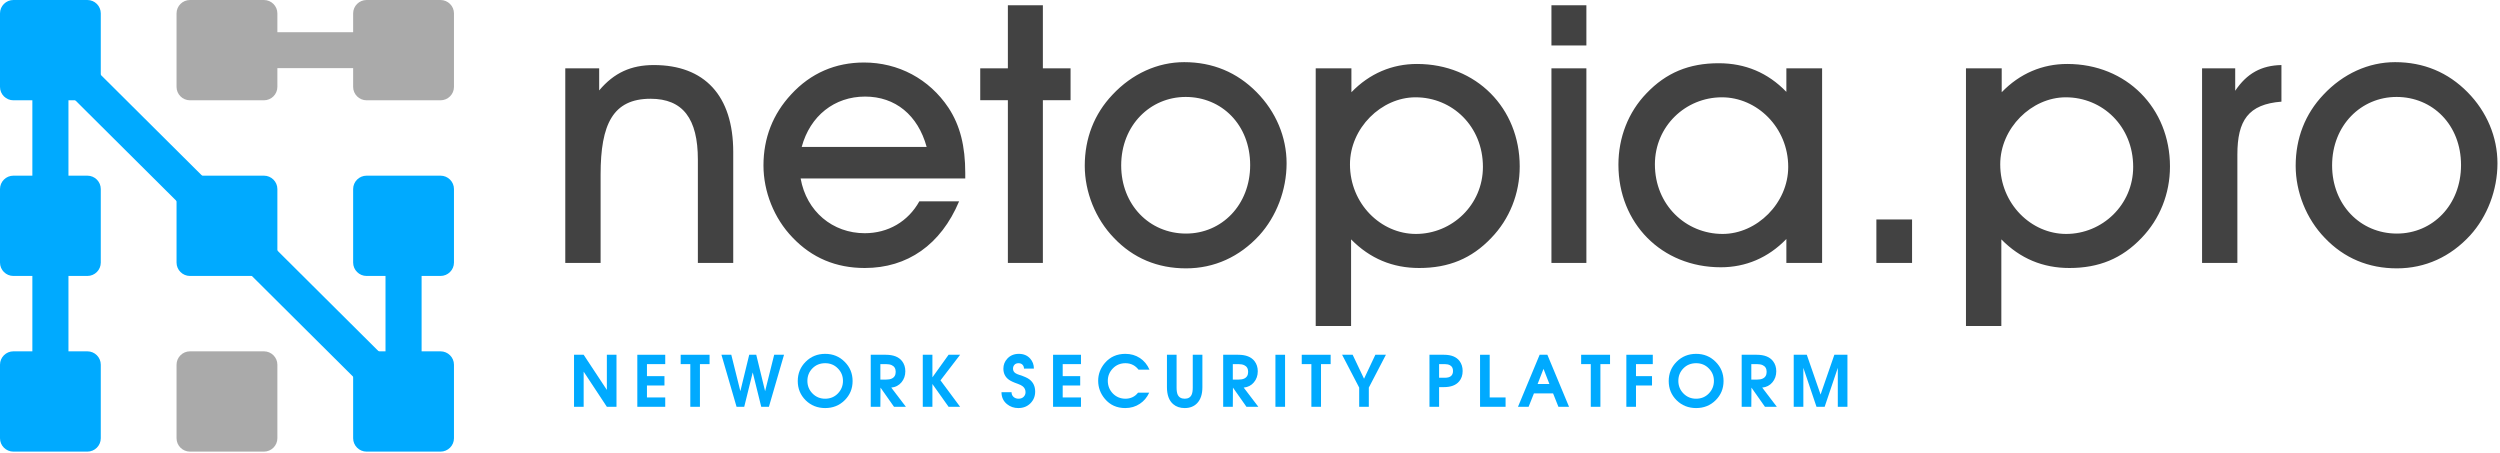 <svg width="320" height="58" viewBox="0 0 320 58" fill="none" xmlns="http://www.w3.org/2000/svg">
<path d="M76.877 33.655V22.336C76.877 15.888 78.463 12.641 83.268 12.641C87.416 12.641 89.327 15.192 89.327 20.434V33.655H93.854V19.459C93.854 12.223 90.167 8.326 83.688 8.326C80.794 8.326 78.605 9.301 76.694 11.574V8.744H72.356V33.655H76.877ZM102.481 22.846H123.553V22.15C123.553 18.717 122.902 16.073 121.41 13.8C118.937 10.089 114.978 8.001 110.594 8.001C106.955 8.001 103.783 9.347 101.268 12.084C98.937 14.589 97.724 17.65 97.724 21.176C97.724 24.516 99.073 27.949 101.452 30.408C103.925 33.005 107.002 34.304 110.688 34.304C116.144 34.304 120.428 31.335 122.766 25.768H117.677C116.233 28.366 113.671 29.851 110.688 29.851C106.582 29.851 103.227 27.067 102.481 22.846ZM118.612 18.81H102.617C103.694 14.821 106.813 12.362 110.73 12.362C114.6 12.362 117.493 14.728 118.612 18.81ZM129.008 33.655H133.488V12.826H137.032V8.744H133.488V0.672H129.008V8.744H125.47V12.826H129.008V33.655ZM138.849 21.223C138.849 24.562 140.204 27.995 142.583 30.453C145.05 33.051 148.174 34.35 151.813 34.35C155.447 34.35 158.666 32.866 161.186 30.129C163.376 27.717 164.684 24.33 164.684 20.898C164.684 17.557 163.329 14.31 160.855 11.806C158.34 9.254 155.216 7.955 151.577 7.955C148.174 7.955 144.908 9.44 142.393 12.13C140.062 14.589 138.849 17.697 138.849 21.223ZM143.512 21.176C143.512 16.027 147.245 12.409 151.766 12.409C156.382 12.409 160.021 15.98 160.021 21.13C160.021 26.232 156.382 29.897 151.813 29.897C147.103 29.897 143.512 26.186 143.512 21.176ZM172.938 30.64C175.358 33.098 178.252 34.304 181.654 34.304C185.43 34.304 188.37 33.098 190.885 30.453C193.217 28.042 194.524 24.794 194.524 21.315C194.524 13.846 188.974 8.187 181.376 8.187C178.205 8.187 175.311 9.393 172.98 11.806V8.744H168.411V41.726H172.938V30.64ZM172.796 21.037C172.796 16.398 176.808 12.455 181.187 12.455C185.897 12.455 189.814 16.166 189.814 21.361C189.814 26.232 185.85 29.944 181.234 29.944C176.761 29.944 172.796 26.093 172.796 21.037ZM198.584 33.655H203.057V8.744H198.584V33.655ZM203.057 5.822V0.672H198.584V5.822H203.057ZM228.655 33.655H233.229V8.744H228.655V11.759C226.277 9.301 223.389 8.094 219.987 8.094C216.205 8.094 213.27 9.301 210.75 11.945C208.418 14.357 207.158 17.604 207.158 21.083C207.158 28.552 212.661 34.211 220.265 34.211C223.436 34.211 226.324 33.005 228.655 30.593V33.655ZM211.827 21.037C211.827 16.166 215.738 12.455 220.407 12.455C224.88 12.455 228.892 16.305 228.892 21.361C228.892 26 224.88 29.944 220.495 29.944C215.785 29.944 211.827 26.232 211.827 21.037ZM244.744 33.655V28.088H240.176V33.655H244.744ZM256.171 30.64C258.591 33.098 261.484 34.304 264.887 34.304C268.668 34.304 271.603 33.098 274.124 30.453C276.449 28.042 277.757 24.794 277.757 21.315C277.757 13.846 272.206 8.187 264.609 8.187C261.437 8.187 258.549 9.393 256.218 11.806V8.744H251.644V41.726H256.171V30.64ZM256.029 21.037C256.029 16.398 260.041 12.455 264.419 12.455C269.13 12.455 273.047 16.166 273.047 21.361C273.047 26.232 269.082 29.944 264.467 29.944C259.993 29.944 256.029 26.093 256.029 21.037ZM286.384 33.655V19.784C286.384 15.424 287.781 13.337 292.024 13.012V8.326C289.461 8.373 287.597 9.393 286.106 11.62V8.744H281.864V33.655H286.384ZM293.846 21.223C293.846 24.562 295.195 27.995 297.574 30.453C300.047 33.051 303.172 34.35 306.805 34.35C310.444 34.35 313.663 32.866 316.178 30.129C318.373 27.717 319.675 24.33 319.675 20.898C319.675 17.557 318.326 14.31 315.852 11.806C313.337 9.254 310.213 7.955 306.574 7.955C303.172 7.955 299.905 9.44 297.39 12.13C295.059 14.589 293.846 17.697 293.846 21.223ZM298.509 21.176C298.509 16.027 302.237 12.409 306.757 12.409C311.379 12.409 315.012 15.98 315.012 21.13C315.012 26.232 311.379 29.897 306.805 29.897C302.101 29.897 298.509 26.186 298.509 21.176Z" fill="#424242"/>
<path d="M8.084 4.794L53.288 49.764L50.021 53.014L4.818 8.044L8.084 4.794Z" fill="#00AAFF"/>
<path fill-rule="evenodd" clip-rule="evenodd" d="M1.716 0H11.184C12.13 0 12.9 0.77 12.9 1.712V11.127C12.9 12.068 12.13 12.838 11.184 12.838H1.716C0.769 12.838 0 12.068 0 11.127V1.712C0 0.77 0.769 0 1.716 0Z" fill="#00AAFF"/>
<path fill-rule="evenodd" clip-rule="evenodd" d="M24.32 -0H33.782C34.728 -0 35.504 0.77 35.504 1.712V11.126C35.504 12.068 34.728 12.838 33.782 12.838H24.32C23.373 12.838 22.598 12.068 22.598 11.126V1.712C22.598 0.77 23.373 -0 24.32 -0Z" fill="#AAAAAA"/>
<path fill-rule="evenodd" clip-rule="evenodd" d="M46.924 -0H56.386C57.332 -0 58.108 0.77 58.108 1.712V11.126C58.108 12.068 57.332 12.838 56.386 12.838H46.924C45.977 12.838 45.202 12.068 45.202 11.126V1.712C45.202 0.77 45.977 -0 46.924 -0Z" fill="#AAAAAA"/>
<path fill-rule="evenodd" clip-rule="evenodd" d="M1.716 22.485H11.184C12.13 22.485 12.9 23.255 12.9 24.197V33.611C12.9 34.553 12.13 35.323 11.184 35.323H1.716C0.769 35.323 0 34.553 0 33.611V24.197C0 23.255 0.769 22.485 1.716 22.485Z" fill="#00AAFF"/>
<path fill-rule="evenodd" clip-rule="evenodd" d="M24.32 22.485H33.782C34.728 22.485 35.504 23.255 35.504 24.197V33.611C35.504 34.553 34.728 35.323 33.782 35.323H24.32C23.373 35.323 22.598 34.553 22.598 33.611V24.197C22.598 23.255 23.373 22.485 24.32 22.485Z" fill="#00AAFF"/>
<path fill-rule="evenodd" clip-rule="evenodd" d="M46.924 22.485H56.386C57.332 22.485 58.108 23.255 58.108 24.197V33.611C58.108 34.553 57.332 35.323 56.386 35.323H46.924C45.977 35.323 45.202 34.553 45.202 33.611V24.197C45.202 23.255 45.977 22.485 46.924 22.485Z" fill="#00AAFF"/>
<path fill-rule="evenodd" clip-rule="evenodd" d="M1.716 44.97H11.184C12.13 44.97 12.9 45.74 12.9 46.682V56.096C12.9 57.038 12.13 57.808 11.184 57.808H1.716C0.769 57.808 0 57.038 0 56.096V46.682C0 45.74 0.769 44.97 1.716 44.97Z" fill="#00AAFF"/>
<path fill-rule="evenodd" clip-rule="evenodd" d="M24.32 44.97H33.782C34.728 44.97 35.504 45.74 35.504 46.682V56.096C35.504 57.038 34.728 57.808 33.782 57.808H24.32C23.373 57.808 22.598 57.038 22.598 56.096V46.682C22.598 45.74 23.373 44.97 24.32 44.97Z" fill="#AAAAAA"/>
<path fill-rule="evenodd" clip-rule="evenodd" d="M46.924 44.97H56.386C57.332 44.97 58.108 45.74 58.108 46.682V56.096C58.108 57.038 57.332 57.808 56.386 57.808H46.924C45.977 57.808 45.202 57.038 45.202 56.096V46.682C45.202 45.74 45.977 44.97 46.924 44.97Z" fill="#00AAFF"/>
<path d="M8.762 6.421L8.763 51.391L4.142 51.391L4.142 6.421L8.762 6.421Z" fill="#00AAFF"/>
<path d="M53.965 28.904L53.966 51.389L49.346 51.389L49.345 28.904L53.965 28.904Z" fill="#00AAFF"/>
<path d="M51.656 4.124V8.721H32.546V4.124H51.656Z" fill="#AAAAAA"/>
<path d="M78.911 52.07H77.678L74.708 47.57V52.07H73.475V45.41H74.708L77.678 49.91V45.41H78.911V52.07Z" fill="#00AAFF"/>
<path d="M85.15 52.07H81.577V45.41H85.15V46.607H82.81V48.146H85.051V49.343H82.81V50.873H85.15V52.07Z" fill="#00AAFF"/>
<path d="M90.825 46.607H89.591V52.07H88.359V46.607H87.126V45.41H90.825V46.607Z" fill="#00AAFF"/>
<path d="M100.355 45.41L98.42 52.07H97.439L96.35 47.669L95.261 52.07H94.28L92.345 45.41H93.605L94.766 50.072L95.9 45.41H96.8L97.934 50.072L99.095 45.41H100.355Z" fill="#00AAFF"/>
<path d="M109.133 48.776C109.133 49.742 108.794 50.561 108.116 51.233C107.444 51.899 106.613 52.232 105.623 52.232C104.633 52.232 103.799 51.899 103.121 51.233C102.449 50.561 102.113 49.742 102.113 48.776C102.113 47.804 102.449 46.982 103.121 46.31C103.799 45.632 104.633 45.293 105.623 45.293C106.613 45.293 107.444 45.632 108.116 46.31C108.794 46.982 109.133 47.804 109.133 48.776ZM107.9 48.749C107.9 48.125 107.681 47.594 107.243 47.156C106.811 46.712 106.271 46.49 105.623 46.49C104.969 46.49 104.426 46.709 103.994 47.147C103.562 47.585 103.346 48.119 103.346 48.749C103.346 49.385 103.565 49.925 104.003 50.369C104.441 50.813 104.978 51.035 105.614 51.035C106.268 51.035 106.811 50.813 107.243 50.369C107.681 49.919 107.9 49.379 107.9 48.749Z" fill="#00AAFF"/>
<path d="M115.954 52.07H114.433L112.705 49.613L112.687 52.07H111.454V45.41H113.38C114.352 45.41 115.048 45.683 115.468 46.229C115.744 46.589 115.882 47.021 115.882 47.525C115.882 48.071 115.717 48.542 115.387 48.938C115.057 49.334 114.622 49.559 114.082 49.613L115.954 52.07ZM114.649 47.597C114.649 47.183 114.481 46.898 114.145 46.742C113.953 46.652 113.71 46.607 113.416 46.607H112.687V48.587H113.416C113.716 48.587 113.956 48.545 114.136 48.461C114.478 48.305 114.649 48.017 114.649 47.597Z" fill="#00AAFF"/>
<path d="M122.894 52.07H121.418L119.348 49.154V52.07H118.115V45.41H119.348V48.299L121.418 45.41H122.894L120.383 48.686L122.894 52.07Z" fill="#00AAFF"/>
<path d="M132.501 50.126C132.501 50.72 132.297 51.221 131.889 51.629C131.487 52.031 130.971 52.232 130.341 52.232C129.789 52.232 129.306 52.064 128.892 51.728C128.424 51.344 128.19 50.834 128.19 50.198H129.477C129.477 50.45 129.564 50.654 129.738 50.81C129.912 50.96 130.122 51.035 130.368 51.035C130.638 51.035 130.854 50.957 131.016 50.801C131.184 50.639 131.268 50.438 131.268 50.198C131.268 49.904 131.157 49.661 130.935 49.469C130.785 49.343 130.572 49.232 130.296 49.136C129.732 48.944 129.33 48.755 129.09 48.569C128.652 48.233 128.433 47.771 128.433 47.183C128.433 46.697 128.598 46.274 128.928 45.914C129.306 45.5 129.801 45.293 130.413 45.293C131.013 45.293 131.493 45.491 131.853 45.887C132.177 46.247 132.339 46.679 132.339 47.183H131.07C131.07 46.997 131.016 46.841 130.908 46.715C130.782 46.565 130.605 46.49 130.377 46.49C130.143 46.49 129.966 46.559 129.846 46.697C129.726 46.829 129.666 46.994 129.666 47.192C129.666 47.426 129.762 47.612 129.954 47.75C130.068 47.834 130.257 47.918 130.521 48.002C131.097 48.182 131.511 48.368 131.763 48.56C132.255 48.932 132.501 49.454 132.501 50.126Z" fill="#00AAFF"/>
<path d="M138.365 52.07H134.792V45.41H138.365V46.607H136.025V48.146H138.266V49.343H136.025V50.873H138.365V52.07Z" fill="#00AAFF"/>
<path d="M147.136 47.318H145.732C145.534 47.066 145.315 46.874 145.075 46.742C144.775 46.574 144.436 46.49 144.058 46.49C143.41 46.49 142.87 46.715 142.438 47.165C142.012 47.609 141.799 48.134 141.799 48.74C141.799 49.376 142.015 49.919 142.447 50.369C142.885 50.813 143.425 51.035 144.067 51.035C144.379 51.035 144.673 50.972 144.949 50.846C145.225 50.72 145.465 50.525 145.669 50.261H147.1C146.818 50.867 146.419 51.341 145.903 51.683C145.357 52.049 144.733 52.232 144.031 52.232C142.957 52.232 142.09 51.842 141.43 51.062C140.854 50.378 140.566 49.604 140.566 48.74C140.566 47.894 140.851 47.135 141.421 46.463C142.087 45.683 142.963 45.293 144.049 45.293C144.745 45.293 145.363 45.47 145.903 45.824C146.443 46.178 146.854 46.676 147.136 47.318Z" fill="#00AAFF"/>
<path d="M153.906 49.568C153.906 50.462 153.681 51.143 153.231 51.611C152.835 52.025 152.304 52.232 151.638 52.232C151.044 52.232 150.552 52.064 150.162 51.728C149.634 51.272 149.37 50.552 149.37 49.568V45.41H150.603V49.613C150.603 50.015 150.651 50.318 150.747 50.522C150.909 50.864 151.209 51.035 151.647 51.035C152.079 51.035 152.373 50.864 152.529 50.522C152.625 50.312 152.673 50.009 152.673 49.613V45.41H153.906V49.568Z" fill="#00AAFF"/>
<path d="M161.067 52.07H159.546L157.818 49.613L157.8 52.07H156.567V45.41H158.493C159.465 45.41 160.161 45.683 160.581 46.229C160.857 46.589 160.995 47.021 160.995 47.525C160.995 48.071 160.83 48.542 160.5 48.938C160.17 49.334 159.735 49.559 159.195 49.613L161.067 52.07ZM159.762 47.597C159.762 47.183 159.594 46.898 159.258 46.742C159.066 46.652 158.823 46.607 158.529 46.607H157.8V48.587H158.529C158.829 48.587 159.069 48.545 159.249 48.461C159.591 48.305 159.762 48.017 159.762 47.597Z" fill="#00AAFF"/>
<path d="M164.488 52.07H163.255V45.41H164.488V52.07Z" fill="#00AAFF"/>
<path d="M170.322 46.607H169.089V52.07H167.856V46.607H166.623V45.41H170.322V46.607Z" fill="#00AAFF"/>
<path d="M177.396 45.41L175.209 49.613V52.07H173.976V49.613L171.789 45.41H173.139L174.597 48.479L176.046 45.41H177.396Z" fill="#00AAFF"/>
<path d="M187.219 47.489C187.219 48.029 187.066 48.476 186.76 48.83C186.346 49.31 185.704 49.55 184.834 49.55H184.204V52.07H182.971V45.41H184.834C185.758 45.41 186.421 45.677 186.823 46.211C187.087 46.565 187.219 46.991 187.219 47.489ZM185.986 47.48C185.986 47.126 185.851 46.88 185.581 46.742C185.407 46.652 185.191 46.607 184.933 46.607H184.204V48.353H184.933C185.299 48.353 185.566 48.278 185.734 48.128C185.902 47.978 185.986 47.762 185.986 47.48Z" fill="#00AAFF"/>
<path d="M192.714 52.07H189.447V45.41H190.68V50.873H192.714V52.07Z" fill="#00AAFF"/>
<path d="M200.836 52.07H199.477L198.793 50.351H196.345L195.661 52.07H194.302L197.074 45.41H198.064L200.836 52.07ZM198.325 49.154L197.569 47.21L196.813 49.154H198.325Z" fill="#00AAFF"/>
<path d="M206.085 46.607H204.852V52.07H203.619V46.607H202.386V45.41H206.085V46.607Z" fill="#00AAFF"/>
<path d="M211.557 46.607H209.406V48.146H211.458V49.343H209.406V52.07H208.173V45.41H211.557V46.607Z" fill="#00AAFF"/>
<path d="M220.615 48.776C220.615 49.742 220.276 50.561 219.598 51.233C218.926 51.899 218.095 52.232 217.105 52.232C216.115 52.232 215.281 51.899 214.603 51.233C213.931 50.561 213.595 49.742 213.595 48.776C213.595 47.804 213.931 46.982 214.603 46.31C215.281 45.632 216.115 45.293 217.105 45.293C218.095 45.293 218.926 45.632 219.598 46.31C220.276 46.982 220.615 47.804 220.615 48.776ZM219.382 48.749C219.382 48.125 219.163 47.594 218.725 47.156C218.293 46.712 217.753 46.49 217.105 46.49C216.451 46.49 215.908 46.709 215.476 47.147C215.044 47.585 214.828 48.119 214.828 48.749C214.828 49.385 215.047 49.925 215.485 50.369C215.923 50.813 216.46 51.035 217.096 51.035C217.75 51.035 218.293 50.813 218.725 50.369C219.163 49.919 219.382 49.379 219.382 48.749Z" fill="#00AAFF"/>
<path d="M227.435 52.07H225.914L224.186 49.613L224.168 52.07H222.935V45.41H224.861C225.833 45.41 226.529 45.683 226.949 46.229C227.225 46.589 227.363 47.021 227.363 47.525C227.363 48.071 227.198 48.542 226.868 48.938C226.538 49.334 226.103 49.559 225.563 49.613L227.435 52.07ZM226.13 47.597C226.13 47.183 225.962 46.898 225.626 46.742C225.434 46.652 225.191 46.607 224.897 46.607H224.168V48.587H224.897C225.197 48.587 225.437 48.545 225.617 48.461C225.959 48.305 226.13 48.017 226.13 47.597Z" fill="#00AAFF"/>
<path d="M236.472 52.07H235.239V47.084L233.556 52.07H232.512L230.829 47.084V52.07H229.596V45.41H231.27L233.034 50.504L234.798 45.41H236.472V52.07Z" fill="#00AAFF"/>
</svg>
